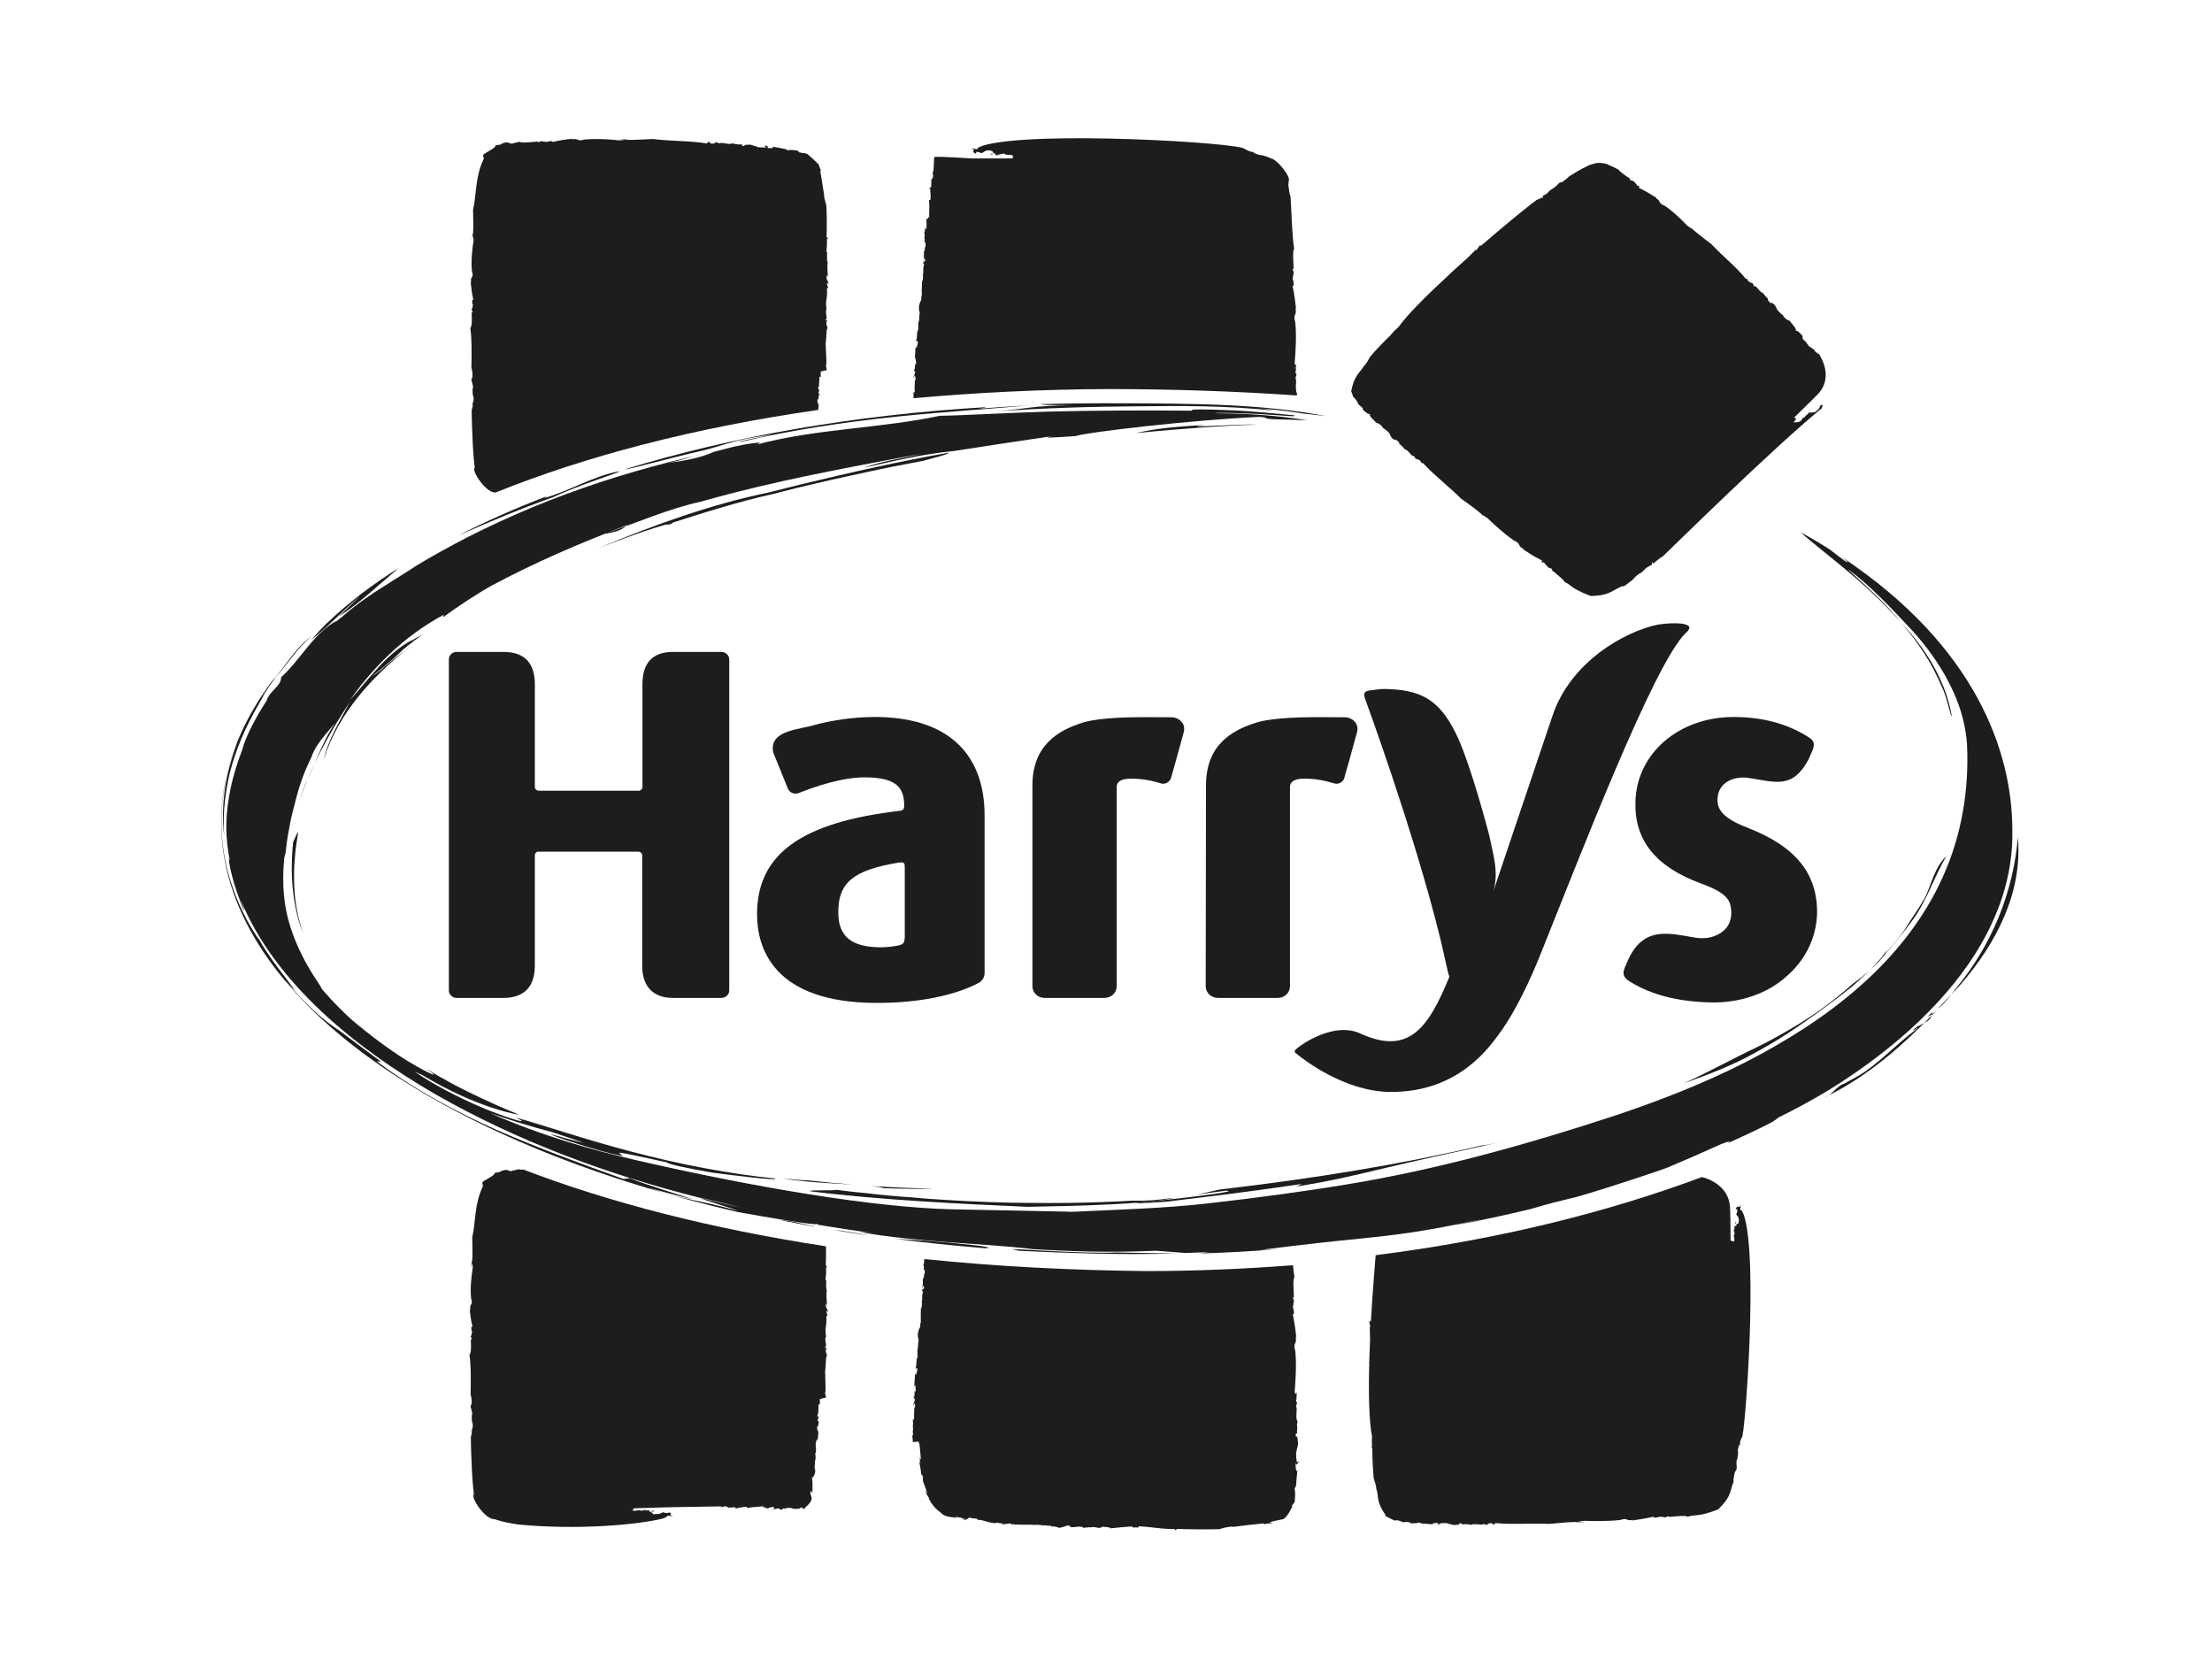 <svg width="80" height="60" viewBox="0 0 80 60" fill="none" xmlns="http://www.w3.org/2000/svg">
<path d="M26.082 23.577H24.342C23.608 23.577 23.235 23.97 23.235 24.744V28.466C23.235 28.537 23.175 28.597 23.105 28.597H19.473C19.403 28.587 19.343 28.537 19.343 28.466V24.744C19.343 23.97 18.96 23.577 18.206 23.577H16.516C16.355 23.577 16.234 23.698 16.234 23.849V35.82C16.234 35.971 16.365 36.091 16.516 36.091H18.206C18.729 36.091 19.343 35.89 19.343 34.924V30.931C19.343 30.86 19.403 30.8 19.473 30.8H23.085C23.155 30.8 23.226 30.86 23.226 30.931V34.924C23.226 35.94 23.92 36.091 24.332 36.091H26.082C26.243 36.091 26.374 35.971 26.374 35.82V23.849C26.374 23.698 26.243 23.577 26.082 23.577Z" fill="#1D1D1B"/>
<path d="M63.222 29.945C62.387 29.623 62.096 29.321 62.116 28.899C62.136 28.265 62.749 28.064 63.232 28.134C64.198 28.275 64.812 28.557 65.395 27.49C65.395 27.49 65.536 27.178 65.556 27.128C65.677 26.806 65.526 26.736 65.335 26.615C64.6 26.163 63.715 25.931 62.699 25.931C60.717 25.931 59.188 27.249 59.148 28.999C59.108 30.398 59.883 31.353 61.532 31.957C61.995 32.128 62.377 32.309 62.528 32.59C62.619 32.761 62.699 33.224 62.438 33.556C62.317 33.707 61.945 34.019 61.291 33.908C60.355 33.747 59.5 33.516 58.937 34.602C58.937 34.602 58.816 34.854 58.766 34.985C58.635 35.307 58.796 35.407 59.007 35.538C59.721 35.961 60.607 36.212 61.784 36.252C63.081 36.303 64.007 35.81 64.45 35.447C64.701 35.246 65.667 34.482 65.717 33.043C65.737 31.605 64.953 30.619 63.222 29.945Z" fill="#1D1D1B"/>
<path d="M60.788 22.551C60.556 22.531 60.265 22.541 59.953 22.591C58.786 22.833 56.794 23.919 56.14 25.911L54.008 32.238C54.219 31.534 53.988 30.86 53.867 30.237C53.867 30.237 53.394 28.406 52.931 27.178C52.247 25.358 51.493 24.985 50.286 24.925C49.944 24.905 49.923 24.925 49.581 24.965C49.34 24.996 49.31 25.056 49.36 25.247C49.36 25.247 51.131 30.046 52.086 33.928C52.207 34.401 52.348 35.146 52.418 35.327C51.664 37.168 50.96 38.184 49.199 37.379C48.415 37.007 47.368 37.53 46.865 37.952C46.825 37.983 46.805 38.043 46.855 38.083C47.207 38.375 48.666 39.481 50.286 39.491C52.77 39.511 53.897 37.832 54.269 37.319C54.822 36.554 55.356 35.417 55.738 34.452C57.096 31.082 59.832 23.949 60.979 22.883C61.2 22.682 61.1 22.591 60.788 22.551Z" fill="#1D1D1B"/>
<path d="M32.712 33.949C32.712 34.089 32.671 34.15 32.51 34.19C32.309 34.23 32.088 34.26 31.867 34.26C30.79 34.26 30.317 33.868 30.317 32.993C30.317 31.916 30.861 31.464 32.531 31.192C32.722 31.172 32.722 31.233 32.722 31.404V33.949H32.712ZM31.645 25.931C31.233 25.931 30.851 25.961 30.498 26.012C30.146 26.062 29.814 26.122 29.523 26.203C28.929 26.394 27.803 26.394 27.963 27.209L28.497 28.526C28.557 28.667 28.728 28.738 28.869 28.687C30.076 28.205 30.851 28.114 31.253 28.114C32.45 28.114 32.702 28.496 32.702 29.16C32.702 29.19 32.691 29.311 32.571 29.321C28.98 29.734 27.38 30.89 27.38 33.063C27.38 34.26 27.943 36.272 31.716 36.272C33.184 36.272 34.482 36.021 35.377 35.558C35.528 35.488 35.609 35.337 35.609 35.186V29.522C35.619 27.199 34.211 25.931 31.645 25.931Z" fill="#1D1D1B"/>
<path d="M37.339 35.669C37.339 35.91 37.54 36.091 37.782 36.091H39.944C40.196 36.091 40.387 35.9 40.387 35.669V28.456C40.387 28.255 40.588 28.174 40.82 28.164C41.312 28.144 41.735 28.255 41.997 28.335C42.178 28.386 42.328 28.235 42.349 28.144C42.379 28.044 42.711 26.867 42.811 26.484C42.902 26.132 42.6 25.951 42.399 25.941C41.805 25.941 41.403 25.931 41.021 25.941C41.021 25.941 39.824 25.941 39.2 26.122C38.204 26.424 37.339 26.997 37.339 28.416V35.669Z" fill="#1D1D1B"/>
<path d="M43.606 35.669C43.606 35.91 43.807 36.091 44.049 36.091H46.212C46.463 36.091 46.654 35.9 46.654 35.669V28.456C46.654 28.255 46.855 28.174 47.087 28.164C47.58 28.144 48.002 28.255 48.264 28.335C48.455 28.386 48.596 28.235 48.616 28.144C48.646 28.044 48.978 26.867 49.078 26.484C49.169 26.132 48.867 25.951 48.666 25.941C48.072 25.941 47.67 25.931 47.288 25.941C47.288 25.941 46.091 25.941 45.477 26.122C44.471 26.424 43.616 26.997 43.616 28.416L43.606 35.669Z" fill="#1D1D1B"/>
<path d="M46.855 13.266L46.845 13.357L46.835 13.276L46.855 13.266ZM46.896 14.302C46.906 14.272 46.906 14.252 46.916 14.242C46.896 14.222 46.886 14.181 46.876 14.141C46.876 14.101 46.876 14.061 46.865 14.021C46.865 13.88 46.896 13.729 46.855 13.689V13.658L46.896 13.528L46.855 13.498C46.855 13.467 46.855 13.437 46.855 13.397L46.865 13.437L46.876 13.246L46.886 13.236L46.876 13.226L46.886 13.165L46.865 13.216L46.835 13.186L46.825 13.115C46.855 12.713 46.896 12.16 46.845 11.657C46.745 11.335 46.926 11.435 46.845 11.123L46.876 11.184C46.835 10.852 46.815 10.661 46.745 10.329C46.845 10.369 46.735 10.107 46.785 10.138L46.745 10.107C46.765 10.037 46.775 9.856 46.795 9.876L46.745 9.725L46.785 9.715C46.785 9.524 46.735 9.091 46.805 8.991C46.725 8.498 46.715 7.733 46.674 7.11C46.634 7.019 46.614 6.838 46.594 6.687L46.614 6.506C46.654 6.385 46.272 5.872 46.061 5.772H46.081C45.91 5.711 45.759 5.621 45.588 5.611C45.447 5.581 45.316 5.53 45.336 5.49C45.276 5.53 45.014 5.389 45.014 5.389C44.964 5.168 37.379 4.705 35.538 5.269C35.478 5.309 35.307 5.339 35.367 5.389C35.237 5.41 35.176 5.329 35.146 5.379C35.327 5.4 35.096 5.49 35.267 5.54L35.257 5.55C35.237 5.581 35.297 5.52 35.287 5.571L35.317 5.49C35.408 5.5 35.458 5.52 35.498 5.54C35.589 5.51 35.639 5.4 35.84 5.45H35.78C35.951 5.45 35.88 5.5 35.921 5.51H35.88L36.021 5.55C35.921 5.52 35.739 5.591 35.83 5.581C36.031 5.601 35.78 5.56 35.931 5.55C36.021 5.55 36.001 5.591 35.991 5.611H36.152C36.152 5.641 36.041 5.56 36.112 5.591L36.323 5.55C36.363 5.641 36.554 5.56 36.645 5.641C36.615 5.651 36.635 5.731 36.625 5.731C35.619 5.731 35.89 5.731 35.146 5.731C35.146 5.731 33.818 5.641 33.798 5.681C33.768 5.721 33.788 5.802 33.768 6.053C33.768 6.114 33.758 6.174 33.748 6.245C33.738 6.224 33.728 6.194 33.718 6.174L33.748 6.345C33.748 6.365 33.748 6.395 33.738 6.416C33.718 6.446 33.687 6.556 33.687 6.426L33.677 6.768L33.617 6.788C33.617 6.868 33.627 6.868 33.647 6.778C33.627 6.898 33.708 7.301 33.597 7.23C33.627 7.502 33.597 7.593 33.607 7.914C33.587 7.794 33.577 7.844 33.557 7.914C33.536 7.914 33.516 7.914 33.506 7.914C33.506 7.955 33.506 7.985 33.506 8.025C33.506 8.035 33.506 8.055 33.506 8.065C33.516 8.136 33.516 8.216 33.486 8.297C33.466 8.287 33.446 8.236 33.436 8.166L33.456 8.317H33.446L33.456 8.387L33.426 8.367L33.446 8.548C33.436 8.558 33.436 8.568 33.426 8.629L33.446 8.639L33.436 8.81L33.466 8.749C33.476 8.759 33.476 8.83 33.476 8.9H33.466V8.961C33.446 8.89 33.446 8.961 33.446 9.041C33.436 9.071 33.436 9.101 33.416 9.071C33.416 9.091 33.416 9.101 33.416 9.112V9.061C33.416 9.122 33.416 9.152 33.416 9.172C33.416 9.202 33.416 9.242 33.416 9.313C33.406 9.343 33.396 9.363 33.406 9.433L33.416 9.323V9.363L33.446 9.343L33.456 9.373C33.466 9.554 33.406 9.353 33.386 9.544L33.426 9.534C33.386 9.665 33.386 9.786 33.396 9.896C33.386 9.896 33.376 9.876 33.376 9.866C33.396 10.107 33.365 10.027 33.376 10.188C33.365 10.127 33.335 10.138 33.345 10.148C33.345 10.238 33.345 10.369 33.335 10.49L33.325 10.51L33.335 10.5C33.335 10.57 33.335 10.641 33.345 10.701L33.325 10.681C33.325 10.751 33.325 10.812 33.315 10.862C33.285 10.902 33.265 10.942 33.235 11.083C33.235 11.224 33.235 11.244 33.265 11.294C33.255 11.345 33.255 11.415 33.245 11.476V11.496C33.245 11.546 33.245 11.586 33.235 11.616H33.225V11.646C33.225 11.667 33.215 11.677 33.205 11.687C33.215 11.697 33.215 11.707 33.215 11.727H33.194L33.215 11.757C33.215 11.787 33.205 11.838 33.215 11.878V11.888L33.184 11.868H33.205L33.215 11.898V11.908C33.134 12.029 33.194 12.19 33.124 12.351L33.184 12.32C33.184 12.341 33.194 12.371 33.194 12.391C33.194 12.431 33.184 12.471 33.164 12.512L33.154 12.471L33.164 12.572C33.144 12.592 33.134 12.552 33.114 12.542L33.084 13.015L33.114 12.924C33.114 13.025 33.144 13.095 33.124 13.206C33.074 13.015 33.114 13.367 33.064 13.387L33.054 13.286C33.054 13.427 33.054 13.427 33.094 13.417C33.104 13.598 33.013 13.538 33.054 13.709L33.064 13.588C33.084 13.558 33.114 13.638 33.114 13.719C33.104 13.739 33.084 13.789 33.084 13.729C33.094 13.87 33.064 14.081 33.084 14.151C33.074 14.232 33.044 14.202 33.033 14.161C33.044 14.352 33.044 14.363 33.033 14.403C35.267 14.202 37.611 14.081 40.055 14.071C42.409 14.071 44.703 14.151 46.896 14.302Z" fill="#1D1D1B"/>
<path d="M49.581 47.78C49.561 47.78 49.541 47.791 49.521 47.8L49.561 47.992H49.541C49.541 48.112 49.541 48.273 49.551 48.424C49.541 48.706 49.531 48.977 49.521 49.259C49.511 49.299 49.501 49.319 49.521 49.289V49.299C49.491 50.376 49.511 51.392 49.622 51.965C49.612 52.076 49.612 52.197 49.622 52.307L49.592 52.317L49.632 52.378C49.632 52.73 49.652 53.182 49.682 53.464C49.702 53.555 49.773 53.695 49.773 53.836C49.883 54.118 49.742 54.279 50.125 54.812C50.084 54.802 50.115 54.832 50.074 54.812C50.225 54.892 50.497 55.033 50.527 55.023C50.497 55.003 50.487 55.003 50.426 54.973C50.567 54.973 50.678 55.023 50.738 55.053L50.909 55.043L50.929 55.063L50.96 55.043L51.03 55.094C51.07 55.094 51.261 55.094 51.322 55.063C51.332 55.074 51.473 55.104 51.362 55.094L51.885 55.134L51.805 55.114C51.795 55.084 51.956 55.074 52.036 55.084C51.925 55.104 52.026 55.124 52.066 55.154C52.137 55.144 52.006 55.124 52.046 55.104C52.137 55.084 52.328 55.074 52.368 55.094L52.318 55.104C52.438 55.094 52.489 55.154 52.609 55.154C52.72 55.134 52.801 55.154 52.78 55.094C52.931 55.084 52.841 55.134 52.891 55.134C52.962 55.114 53.183 55.124 53.203 55.154C53.283 55.074 53.625 55.184 53.656 55.114L53.786 55.154C53.786 55.134 53.817 55.094 53.917 55.084C54.018 55.104 53.988 55.134 54.018 55.154L54.088 55.084C54.662 55.144 55.406 55.084 56.05 55.114C56.331 55.094 56.694 55.043 57.026 55.043L56.985 55.053H57.317L57.076 55.033L57.277 55.003C57.649 55.013 58.142 55.023 58.595 54.973C58.887 54.872 58.796 55.033 59.078 54.963L59.027 54.993C59.329 54.943 59.5 54.923 59.802 54.852C59.772 54.933 60.003 54.842 59.983 54.883L60.003 54.852C60.074 54.862 60.235 54.862 60.214 54.883L60.345 54.832L60.355 54.862C60.546 54.852 60.939 54.792 61.039 54.852C61.341 54.762 61.411 54.872 62.136 54.591C62.669 54.078 62.558 53.877 62.699 53.595C62.679 53.514 62.719 53.373 62.739 53.253L62.81 53.132C62.82 53.011 62.78 52.881 62.82 52.78L62.83 52.79C62.84 52.669 62.88 52.569 62.85 52.448C62.87 52.337 62.9 52.227 62.941 52.237C62.89 52.187 63.001 51.975 63.001 51.975C63.102 51.965 63.605 45.467 63.061 43.918C63.021 43.867 62.991 43.716 62.941 43.777C62.92 43.666 62.991 43.596 62.941 43.586C62.92 43.746 62.83 43.545 62.79 43.706L62.76 43.726L62.84 43.746C62.83 43.827 62.82 43.877 62.79 43.907C62.82 43.978 62.92 44.018 62.88 44.199V44.169C62.89 44.29 62.83 44.239 62.82 44.27V44.239L62.79 44.36C62.81 44.27 62.749 44.119 62.76 44.199C62.739 44.37 62.78 44.149 62.79 44.28C62.8 44.36 62.76 44.34 62.729 44.34V44.481C62.699 44.481 62.729 44.39 62.699 44.451L62.739 44.632C62.649 44.672 62.78 44.823 62.699 44.913C62.699 44.883 62.589 44.873 62.589 44.863C62.589 44.249 62.578 43.817 62.568 43.636C62.508 42.861 61.733 42.61 61.552 42.57C58.203 43.817 54.279 44.823 49.752 45.396C49.722 45.799 49.642 46.724 49.581 47.78Z" fill="#1D1D1B"/>
<path d="M18.759 42.288C18.689 42.308 18.598 42.318 18.477 42.358C18.407 42.338 18.347 42.318 18.296 42.308C18.196 42.328 18.095 42.348 18.085 42.389C18.045 42.389 17.974 42.399 17.894 42.419C17.894 42.439 17.874 42.499 17.723 42.58C17.532 42.7 17.522 42.69 17.451 42.751C17.431 42.831 17.461 42.841 17.471 42.892C17.149 43.545 17.21 44.179 17.079 44.753C17.079 45.004 17.099 45.316 17.079 45.618L17.069 45.587L17.029 45.879L17.079 45.668L17.099 45.839C17.049 46.161 16.999 46.583 17.039 46.966C17.129 47.217 16.958 47.137 17.019 47.378L16.988 47.328C17.009 47.589 17.029 47.73 17.089 47.982C16.999 47.952 17.089 48.153 17.039 48.133L17.079 48.153C17.059 48.213 17.049 48.344 17.019 48.324L17.069 48.434L17.029 48.444C17.029 48.595 17.059 48.917 16.979 48.998C17.039 49.37 17.029 49.963 17.019 50.436C17.049 50.497 17.059 50.637 17.059 50.748L17.019 50.869C17.039 50.979 17.099 51.09 17.069 51.191L17.059 51.181C17.069 51.291 17.049 51.402 17.099 51.502C17.099 51.613 17.089 51.714 17.049 51.714C17.099 51.754 17.029 51.965 17.029 51.965C17.029 51.965 17.029 52.358 17.059 52.961C17.069 53.273 17.089 53.615 17.139 54.048C17.009 54.138 17.532 54.953 17.884 54.943C18.206 55.053 18.477 55.094 18.739 55.134C20.861 55.345 23.075 55.144 23.96 54.923C24.02 54.893 24.181 54.852 24.111 54.822C24.241 54.802 24.302 54.862 24.322 54.822C24.141 54.812 24.372 54.732 24.191 54.702C24.191 54.702 24.171 54.712 24.171 54.702L24.161 54.722C24.07 54.722 24.02 54.712 23.99 54.691C23.91 54.722 23.849 54.782 23.648 54.752L23.698 54.772C23.588 54.782 23.608 54.712 23.567 54.702H23.598L23.457 54.681C23.578 54.702 23.738 54.631 23.638 54.641C23.447 54.631 23.688 54.651 23.547 54.671C23.457 54.681 23.487 54.641 23.487 54.621L23.326 54.631C23.326 54.601 23.437 54.631 23.366 54.601L23.175 54.641C23.135 54.571 22.954 54.681 22.863 54.621C22.893 54.621 22.924 54.561 22.924 54.551C23.728 54.52 24.282 54.51 24.282 54.51L26.113 54.48C26.092 54.49 26.072 54.51 26.052 54.52L26.203 54.48H26.263C26.294 54.5 26.394 54.51 26.284 54.53L26.585 54.51L26.616 54.561C26.686 54.551 26.696 54.541 26.605 54.541C26.706 54.551 27.068 54.44 27.018 54.541C27.259 54.49 27.35 54.51 27.642 54.47C27.42 54.52 27.903 54.52 27.662 54.551C27.802 54.571 27.833 54.51 27.943 54.5C28.044 54.52 28.004 54.571 27.893 54.591L28.024 54.571V54.581L28.134 54.551C28.255 54.571 28.165 54.601 28.285 54.601L28.316 54.551L28.396 54.571C28.366 54.551 28.436 54.541 28.527 54.53V54.541L28.637 54.53C28.527 54.561 28.738 54.541 28.688 54.571C28.778 54.571 28.788 54.571 28.949 54.561L28.919 54.53C29.14 54.5 28.929 54.571 29.11 54.571L29.1 54.541C29.583 54.138 29.201 54.108 29.342 53.907C29.342 53.997 29.392 53.977 29.382 53.977C29.382 53.836 29.402 53.605 29.362 53.454C29.422 53.404 29.442 53.394 29.483 53.243C29.483 53.132 29.483 53.112 29.452 53.082C29.483 52.981 29.462 52.78 29.503 52.77C29.472 52.75 29.513 52.679 29.492 52.609L29.513 52.599L29.472 52.609C29.573 52.418 29.442 52.287 29.533 52.096V52.116L29.523 52.056C29.543 52.046 29.543 52.076 29.573 52.086L29.603 51.714L29.573 51.784C29.573 51.704 29.533 51.653 29.563 51.563C29.613 51.714 29.573 51.442 29.623 51.412L29.613 51.502C29.613 51.392 29.613 51.392 29.573 51.402C29.563 51.261 29.654 51.301 29.613 51.171V51.251C29.593 51.281 29.553 51.221 29.563 51.16C29.573 51.15 29.593 51.1 29.593 51.15C29.583 51.04 29.613 50.869 29.603 50.819C29.613 50.758 29.643 50.778 29.654 50.808C29.643 50.648 29.654 50.657 29.654 50.597C29.724 50.577 29.804 50.557 29.875 50.547L29.835 50.356H29.855C29.865 50.195 29.845 49.933 29.845 49.722L29.855 49.752C29.814 49.521 29.875 49.531 29.855 49.36L29.865 49.38V49.229L29.885 49.259C29.835 49.149 29.945 48.937 29.905 49.008C29.895 48.978 29.875 48.917 29.865 48.877C29.865 48.837 29.875 48.786 29.905 48.736L29.845 48.756L29.835 48.726C29.845 48.706 29.865 48.736 29.875 48.666C29.875 48.545 29.835 48.525 29.855 48.364H29.875C29.875 48.283 29.855 48.243 29.855 48.133L29.865 48.143C29.855 48.123 29.855 48.112 29.855 48.102C29.875 47.931 29.905 47.76 29.885 47.589L29.935 47.599L29.885 47.438C29.925 47.348 29.925 47.489 29.945 47.459C29.925 47.278 29.875 47.388 29.865 47.177C29.865 47.086 29.895 47.177 29.915 47.227C29.895 47.036 29.875 46.785 29.905 46.644H29.885C29.875 46.543 29.875 46.422 29.885 46.302H29.855C29.875 46.141 29.885 45.99 29.875 45.839L29.915 45.829L29.865 45.758C29.875 45.547 29.875 45.306 29.875 45.075C25.72 44.441 22.018 43.485 18.93 42.298C18.849 42.308 18.799 42.298 18.759 42.288Z" fill="#1D1D1B"/>
<path d="M29.613 14.564L29.583 14.634C29.583 14.554 29.543 14.503 29.573 14.413C29.623 14.564 29.583 14.292 29.633 14.262L29.643 14.342C29.643 14.232 29.643 14.232 29.603 14.242C29.603 14.161 29.623 14.131 29.643 14.101C29.623 14.131 29.583 14.061 29.593 14.001C29.603 13.99 29.623 13.94 29.623 13.99C29.613 13.88 29.643 13.709 29.633 13.658C29.654 13.598 29.674 13.618 29.684 13.648C29.674 13.487 29.684 13.498 29.684 13.437C29.754 13.417 29.834 13.397 29.905 13.387L29.865 13.196H29.885C29.895 13.035 29.875 12.773 29.865 12.562L29.875 12.592C29.834 12.361 29.895 12.371 29.875 12.2L29.885 12.22V12.069L29.905 12.099C29.855 11.989 29.965 11.777 29.925 11.848C29.915 11.807 29.895 11.757 29.885 11.717C29.885 11.667 29.895 11.626 29.925 11.576L29.865 11.596L29.855 11.566C29.865 11.546 29.885 11.576 29.895 11.506C29.895 11.385 29.865 11.365 29.875 11.194H29.895C29.885 11.113 29.875 11.073 29.875 10.963L29.885 10.993C29.875 10.973 29.875 10.952 29.875 10.932C29.905 10.761 29.925 10.59 29.905 10.419L29.955 10.429L29.905 10.258C29.945 10.168 29.945 10.309 29.965 10.278C29.945 10.097 29.895 10.208 29.895 9.997C29.905 9.946 29.915 9.946 29.925 9.967L29.945 10.007C29.925 9.816 29.915 9.584 29.935 9.454H29.915C29.905 9.353 29.915 9.232 29.915 9.112H29.885C29.905 8.961 29.915 8.8 29.905 8.649L29.945 8.639L29.895 8.568C29.905 8.206 29.905 7.723 29.885 7.432C29.865 7.331 29.804 7.19 29.804 7.039C29.754 6.768 29.724 6.506 29.663 6.164C29.684 6.184 29.684 6.154 29.704 6.174C29.643 6.094 29.623 5.963 29.573 5.862C29.583 5.892 29.583 5.923 29.593 5.953C29.543 5.852 29.261 5.631 29.201 5.571C29.09 5.52 29.06 5.55 28.98 5.53L28.959 5.51L28.919 5.52L28.849 5.45C28.798 5.44 28.567 5.4 28.497 5.44C28.487 5.42 28.346 5.389 28.456 5.4C28.265 5.369 28.074 5.319 27.893 5.299L27.974 5.329C27.974 5.359 27.802 5.369 27.722 5.339C27.843 5.329 27.742 5.289 27.702 5.259C27.601 5.289 27.742 5.319 27.702 5.329C27.601 5.339 27.4 5.329 27.35 5.309L27.41 5.299C27.279 5.299 27.229 5.239 27.108 5.229C26.988 5.249 26.917 5.218 26.927 5.279C26.766 5.279 26.867 5.229 26.817 5.218C26.736 5.239 26.515 5.208 26.495 5.178C26.394 5.259 26.062 5.118 26.022 5.188L25.891 5.138C25.881 5.158 25.851 5.198 25.74 5.198C25.64 5.168 25.67 5.138 25.64 5.118L25.559 5.188C24.996 5.088 24.231 5.108 23.608 5.027C23.326 5.037 22.974 5.068 22.642 5.058L22.682 5.047L22.36 5.027L22.592 5.058L22.401 5.078C22.048 5.037 21.576 5.007 21.133 5.047C20.851 5.138 20.942 4.977 20.67 5.047L20.721 5.017C20.429 5.047 20.268 5.068 19.976 5.138C20.006 5.058 19.785 5.148 19.815 5.108L19.795 5.138C19.735 5.118 19.574 5.118 19.594 5.098L19.463 5.148L19.453 5.118C19.282 5.128 18.9 5.188 18.789 5.128C18.719 5.148 18.628 5.158 18.508 5.198C18.437 5.178 18.377 5.158 18.326 5.148C18.216 5.168 18.125 5.188 18.115 5.229C18.075 5.229 18.005 5.239 17.924 5.259C17.924 5.279 17.904 5.339 17.753 5.42C17.552 5.54 17.552 5.54 17.481 5.591C17.461 5.671 17.491 5.681 17.502 5.731C17.18 6.385 17.24 7.009 17.109 7.593C17.109 7.844 17.129 8.166 17.109 8.458L17.099 8.427L17.069 8.719L17.109 8.508L17.129 8.689C17.079 9.001 17.029 9.433 17.069 9.816C17.16 10.067 16.978 9.987 17.049 10.228L17.019 10.178C17.049 10.439 17.059 10.58 17.119 10.842C17.029 10.812 17.119 11.013 17.069 10.993L17.109 11.013C17.089 11.073 17.079 11.204 17.049 11.184L17.099 11.294L17.059 11.305C17.059 11.455 17.089 11.777 17.009 11.868C17.069 12.24 17.059 12.834 17.049 13.306C17.079 13.367 17.089 13.508 17.089 13.618L17.049 13.739C17.069 13.85 17.129 13.96 17.099 14.061L17.089 14.051C17.099 14.161 17.079 14.272 17.129 14.373C17.129 14.483 17.119 14.584 17.079 14.584C17.129 14.624 17.059 14.835 17.059 14.835C17.059 14.835 17.059 15.228 17.089 15.831C17.099 16.143 17.119 16.495 17.17 16.918C17.039 17.008 17.562 17.823 17.914 17.813H17.924C21.163 16.505 25.096 15.469 29.593 14.825L29.613 14.564Z" fill="#1D1D1B"/>
<path d="M33.456 45.537V45.557L33.426 45.537L33.416 45.698C33.406 45.708 33.396 45.718 33.396 45.779L33.416 45.789L33.406 45.96L33.436 45.899C33.446 45.909 33.446 45.98 33.446 46.05H33.436V46.111C33.416 46.04 33.416 46.111 33.416 46.191C33.406 46.221 33.406 46.251 33.386 46.221C33.386 46.241 33.376 46.211 33.376 46.211C33.376 46.272 33.376 46.312 33.376 46.322C33.376 46.352 33.376 46.392 33.376 46.473C33.365 46.493 33.355 46.523 33.365 46.593L33.376 46.523L33.406 46.503L33.416 46.533C33.426 46.714 33.365 46.513 33.345 46.704L33.386 46.694C33.345 46.825 33.345 46.945 33.355 47.046C33.345 47.046 33.335 47.026 33.335 47.016C33.355 47.257 33.325 47.177 33.335 47.338C33.325 47.277 33.295 47.288 33.305 47.297C33.305 47.438 33.295 47.69 33.305 47.861L33.285 47.831C33.285 47.901 33.285 47.962 33.275 48.002C33.245 48.042 33.225 48.092 33.194 48.233C33.194 48.374 33.194 48.394 33.225 48.434C33.215 48.485 33.215 48.555 33.205 48.615V48.636C33.205 48.686 33.205 48.726 33.194 48.756H33.184L33.194 48.786C33.194 48.806 33.184 48.816 33.174 48.816C33.184 48.827 33.184 48.837 33.184 48.857H33.164L33.184 48.887C33.184 48.927 33.174 48.967 33.184 49.008L33.174 49.018L33.164 49.028H33.184L33.194 49.058C33.114 49.179 33.174 49.34 33.104 49.501L33.164 49.47C33.174 49.49 33.174 49.521 33.174 49.541C33.174 49.581 33.164 49.611 33.144 49.661L33.134 49.621L33.144 49.722C33.124 49.742 33.114 49.692 33.094 49.692L33.064 50.164L33.104 50.074C33.104 50.175 33.134 50.245 33.104 50.356C33.054 50.164 33.094 50.517 33.054 50.547L33.044 50.446C33.044 50.587 33.044 50.587 33.084 50.577C33.094 50.758 33.003 50.698 33.044 50.869L33.054 50.758C33.074 50.728 33.104 50.798 33.094 50.879C33.084 50.899 33.064 50.949 33.064 50.889C33.074 51.03 33.044 51.241 33.064 51.301C33.054 51.372 33.023 51.352 33.013 51.311C33.034 51.613 33.003 51.442 33.023 51.754H33.003L33.023 51.865L32.973 52.016L33.003 51.965C33.003 52.036 33.013 52.086 33.013 52.156C33.084 52.146 33.154 52.146 33.225 52.136C33.225 52.156 33.225 52.176 33.225 52.187H33.245C33.275 52.358 33.285 52.589 33.305 52.78C33.285 52.78 33.275 52.73 33.265 52.69C33.265 52.76 33.265 52.861 33.295 52.911L33.245 52.85C33.265 53.001 33.335 53.283 33.305 53.333C33.315 53.313 33.355 53.313 33.386 53.444C33.325 53.544 33.496 53.796 33.536 54.037C33.516 54.017 33.456 53.856 33.466 53.897C33.486 54.017 33.536 54.098 33.617 54.198L33.577 54.178C33.667 54.349 33.798 54.55 34.019 54.701C34.2 54.923 34.623 54.852 34.553 54.903C34.714 54.923 34.422 54.852 34.623 54.862C34.673 54.903 34.804 54.862 34.794 54.913L34.774 54.923H34.915L34.824 54.973C34.945 54.973 35.035 54.923 35.045 54.882C35.156 54.923 35.317 54.903 35.367 54.953L35.327 54.963C35.639 54.963 35.84 55.144 36.102 55.063C36.112 55.074 36.122 55.084 36.082 55.084L36.273 55.094L36.222 55.134L36.554 55.094V55.124C36.766 55.144 37.108 55.144 37.379 55.144L37.339 55.154C37.641 55.124 37.631 55.184 37.852 55.164L37.832 55.174L38.033 55.184L37.993 55.214C38.144 55.164 38.415 55.305 38.325 55.255C38.405 55.234 38.556 55.204 38.576 55.174C38.788 55.174 38.627 55.214 38.767 55.234C38.928 55.234 38.949 55.194 39.16 55.224V55.255C39.26 55.255 39.321 55.234 39.462 55.234L39.421 55.245C39.653 55.184 39.713 55.325 39.884 55.214C39.985 55.234 40.166 55.224 40.156 55.275C40.437 55.245 40.659 55.224 40.94 55.204C40.991 55.295 41.001 55.204 41.172 55.255L41.162 55.204C41.564 55.204 42.037 55.315 42.48 55.295L42.5 55.345L42.58 55.295C43.063 55.315 43.697 55.315 44.089 55.305C44.21 55.275 44.401 55.204 44.602 55.214L44.582 55.224C44.934 55.174 45.306 55.134 45.719 55.094C45.709 55.114 45.719 55.124 45.719 55.134C45.809 55.084 45.95 55.104 46.041 55.084L45.92 55.063C45.99 55.023 46.292 54.963 46.403 54.943C46.463 54.923 46.614 54.762 46.694 54.56L46.735 54.51L46.725 54.45L46.825 54.319C46.825 54.249 46.865 53.947 46.815 53.856C46.835 53.846 46.865 53.665 46.865 53.806L46.926 53.102L46.906 53.203C46.865 53.212 46.845 53.001 46.865 52.901C46.896 53.041 46.926 52.921 46.966 52.87C46.946 52.77 46.926 52.941 46.906 52.891C46.876 52.77 46.865 52.529 46.886 52.468L46.896 52.518C46.886 52.358 46.956 52.327 46.946 52.176C46.916 52.036 46.946 51.935 46.865 51.955C46.845 51.764 46.916 51.885 46.916 51.824L46.906 51.794C46.906 51.764 46.906 51.734 46.916 51.694C46.916 51.633 46.916 51.573 46.906 51.513C46.916 51.472 46.926 51.412 46.936 51.422C46.876 51.342 46.886 51.241 46.886 51.211C46.886 51.07 46.916 50.919 46.876 50.879V50.849L46.916 50.718C46.906 50.718 46.896 50.708 46.876 50.698C46.876 50.667 46.876 50.627 46.876 50.597L46.886 50.637L46.896 50.446L46.906 50.436L46.896 50.426V50.336L46.876 50.416L46.835 50.386L46.825 50.315C46.855 49.913 46.896 49.36 46.845 48.857C46.745 48.535 46.926 48.636 46.855 48.324L46.886 48.384C46.845 48.052 46.825 47.871 46.755 47.529C46.855 47.559 46.745 47.308 46.795 47.338L46.755 47.308C46.775 47.237 46.775 47.056 46.805 47.076L46.755 46.925L46.795 46.915C46.795 46.714 46.745 46.302 46.815 46.191C46.795 46.06 46.775 45.919 46.765 45.758C45.065 45.889 43.294 45.97 41.443 45.97C38.657 45.94 35.991 45.799 33.456 45.537Z" fill="#1D1D1B"/>
<path d="M56.593 21.052C56.684 21.092 56.754 21.143 56.814 21.193C56.935 21.284 57.086 21.384 57.529 21.555C58.042 21.545 58.213 21.434 58.384 21.344C58.454 21.304 58.524 21.264 58.605 21.233C58.625 21.213 58.655 21.193 58.716 21.203C58.726 21.203 58.746 21.203 58.766 21.183L59.017 20.992C59.047 20.972 59.078 20.931 59.108 20.901C59.229 20.761 59.329 20.73 59.329 20.73L59.369 20.7C59.43 20.66 59.51 20.559 59.54 20.539C59.571 20.519 59.681 20.449 59.742 20.428L59.752 20.318L59.792 20.388C59.872 20.308 60.013 20.197 60.144 20.117C60.224 20.046 64.138 16.183 65.888 14.765C65.888 14.745 65.918 14.664 65.928 14.644L65.828 14.664C65.818 14.725 65.797 14.805 65.667 14.886C65.636 14.906 65.606 14.916 65.586 14.916C65.566 14.916 65.556 14.916 65.546 14.906L65.486 14.936L65.476 14.916H65.435L65.325 15.027L65.315 15.017L65.254 15.107L65.214 15.097C65.214 15.097 65.144 15.268 65.003 15.268L64.862 15.278L64.963 15.157L64.892 15.097C64.892 15.097 65.677 14.332 65.777 14.222C66.29 13.638 65.868 12.934 65.818 12.864L65.808 12.854L65.818 12.834L65.727 12.773L65.657 12.723C65.657 12.723 65.616 12.652 65.606 12.642L65.395 12.502L65.405 12.471C65.395 12.471 65.405 12.471 65.365 12.451C65.335 12.371 65.264 12.32 65.234 12.3C65.234 12.3 65.224 12.29 65.224 12.27L65.194 12.26V12.149C65.053 11.989 65.003 11.968 65.003 11.968L64.942 11.958L64.953 11.918C64.953 11.908 64.922 11.868 64.922 11.848C64.922 11.848 64.781 11.667 64.721 11.596C64.641 11.596 64.52 11.476 64.49 11.425L64.5 11.415C64.429 11.365 64.288 11.234 64.268 11.184L64.228 11.103C64.218 11.073 64.198 11.043 64.168 11.013C64.138 10.993 64.077 10.952 64.077 10.942L64.057 10.973L64.007 10.932C63.957 10.892 63.937 10.862 63.937 10.802C63.876 10.741 63.806 10.671 63.776 10.61C63.705 10.59 63.635 10.51 63.574 10.439C63.544 10.409 63.504 10.349 63.484 10.349L63.434 10.359L63.423 10.319L63.393 10.248C63.363 10.248 63.263 10.198 63.232 10.168C63.202 10.138 63.202 10.107 63.202 10.087H63.142C62.961 9.856 62.689 9.594 62.438 9.363C62.246 9.182 62.055 9.001 61.894 8.83C61.854 8.8 61.391 8.448 61.22 8.297L61.23 8.287L61.2 8.267L61.19 8.277L61.029 8.166C60.727 7.854 60.466 7.613 60.204 7.442C60.063 7.381 60.033 7.341 60.013 7.281C60.003 7.25 59.993 7.23 59.903 7.18L59.913 7.16C59.721 7.039 59.601 6.959 59.38 6.848L59.269 6.788L59.289 6.737L59.259 6.717L59.218 6.727L59.198 6.687C59.188 6.667 59.108 6.587 59.088 6.556L58.937 6.506L58.957 6.466C58.927 6.446 58.897 6.426 58.866 6.405C58.706 6.295 58.585 6.204 58.535 6.134C58.514 6.124 58.494 6.114 58.474 6.104C58.404 6.063 58.273 6.003 58.152 5.953L58.142 5.943C58.112 5.933 57.991 5.892 57.84 5.892C57.8 5.892 57.75 5.892 57.71 5.903C57.599 5.933 57.488 5.963 57.438 5.993C57.146 6.124 56.935 6.265 56.754 6.375C56.714 6.426 56.513 6.577 56.513 6.577L56.402 6.607C56.382 6.627 56.362 6.647 56.342 6.667C56.291 6.727 56.181 6.808 56.181 6.808C56.15 6.828 56.12 6.838 56.11 6.848C56.06 6.888 56.01 6.919 55.979 6.969L55.959 6.989C55.879 7.049 55.828 7.069 55.798 7.079V7.18L55.768 7.14C55.738 7.17 55.577 7.23 55.577 7.23C55.466 7.301 54.641 7.955 53.595 8.86L53.565 8.89L53.525 8.87L53.394 9.051L53.374 9.031C53.294 9.101 53.203 9.202 53.112 9.293C52.911 9.474 52.7 9.665 52.479 9.866L52.449 9.896C51.513 10.761 50.879 11.405 50.587 11.818C50.587 11.818 50.406 11.979 50.336 12.069L50.306 12.099V12.109L50.296 12.119C50.044 12.361 49.732 12.683 49.551 12.904C49.541 12.924 49.531 12.944 49.511 12.974C49.471 13.055 49.41 13.155 49.33 13.236C49.29 13.306 49.239 13.367 49.189 13.427C49.078 13.568 48.958 13.709 48.877 14.111L48.867 14.141C48.897 14.232 48.928 14.312 48.948 14.373L48.958 14.363C49.048 14.453 49.109 14.554 49.129 14.624L49.249 14.725V14.735L49.28 14.745L49.3 14.835L49.33 14.855C49.37 14.886 49.461 14.966 49.491 14.966L49.541 14.976V15.017L49.551 15.037C49.561 15.047 49.571 15.067 49.571 15.077L49.783 15.298C49.853 15.288 49.974 15.399 50.014 15.459L50.004 15.469C50.074 15.509 50.225 15.62 50.255 15.68L50.276 15.731L50.296 15.771C50.316 15.801 50.326 15.831 50.366 15.861C50.396 15.882 50.426 15.902 50.447 15.922L50.467 15.892L50.527 15.932C50.577 15.972 50.608 16.002 50.608 16.043V16.053C50.668 16.093 50.758 16.183 50.799 16.244C50.879 16.264 50.94 16.334 51 16.405C51.03 16.435 51.07 16.475 51.09 16.495L51.131 16.485L51.201 16.596C51.251 16.596 51.302 16.616 51.352 16.656L51.362 16.666C51.392 16.696 51.402 16.727 51.402 16.747H51.463L51.483 16.767C51.684 16.988 51.946 17.22 52.217 17.461C52.428 17.642 52.65 17.843 52.841 18.034C52.881 18.064 52.921 18.095 52.971 18.125C53.163 18.266 53.394 18.427 53.585 18.598V18.608L53.615 18.638L53.625 18.628L53.796 18.738C54.068 19 54.4 19.302 54.742 19.543C54.893 19.604 54.923 19.654 54.953 19.724C54.973 19.765 54.983 19.795 55.094 19.845L55.084 19.865L55.114 19.885C55.315 20.016 55.446 20.107 55.688 20.227L55.788 20.288L55.738 20.308L55.758 20.318C55.768 20.328 55.788 20.338 55.798 20.348L55.839 20.338L55.859 20.368C55.869 20.388 55.899 20.408 55.919 20.439C55.949 20.469 55.979 20.499 55.989 20.519L56.14 20.579L56.12 20.62C56.14 20.64 56.17 20.66 56.201 20.68C56.402 20.851 56.543 20.962 56.593 21.052Z" fill="#1D1D1B"/>
<path d="M66.642 20.167C66.814 20.308 66.884 20.378 66.753 20.308C66.572 20.177 66.371 20.026 66.18 19.875C65.848 19.664 65.496 19.453 65.124 19.252C65.848 19.916 67.417 21.002 68.695 22.451C68.644 22.38 68.453 22.149 68.192 21.877C67.759 21.424 67.125 20.861 66.814 20.579C67.498 21.042 68.413 21.998 69.167 22.813C69.54 23.225 69.932 23.718 70.314 24.372C70.686 25.026 71.059 25.851 71.139 26.907C71.22 28.547 70.948 30.206 70.264 31.715C69.59 33.224 68.524 34.562 67.276 35.659C66.029 36.765 64.6 37.66 63.112 38.425C61.623 39.179 60.063 39.793 58.474 40.326C55.295 41.373 51.966 42.308 48.676 42.841C47.026 43.113 45.417 43.324 43.757 43.515C42.097 43.706 40.437 43.747 38.757 43.827C38.757 43.817 37.148 43.797 34.402 43.736C31.655 43.666 27.451 42.982 22.994 41.956C21.395 41.584 19.604 41.081 17.723 40.256C18.467 40.517 19.222 40.749 19.986 40.95C21.546 41.473 21.153 41.342 20.62 41.212C20.087 41.061 19.433 40.87 20.489 41.242C21.566 41.594 22.109 41.725 22.34 41.775C22.582 41.825 22.531 41.795 22.461 41.755C22.34 41.664 22.139 41.604 24.111 42.036C24.171 42.107 24.835 42.248 25.761 42.409C26.515 42.509 28.235 42.721 28.024 42.62C26.465 42.469 24.543 42.107 22.813 41.644C21.083 41.191 19.554 40.658 18.648 40.417C19.192 40.668 18.669 40.538 17.803 40.206C16.938 39.874 15.761 39.29 14.997 38.757L15.268 38.878C16.325 39.511 17.109 39.823 17.652 40.014C18.206 40.206 18.538 40.276 18.779 40.316C18.437 40.175 18.095 40.035 17.753 39.874C16.898 39.491 16.103 39.079 15.389 38.636C15.62 38.797 15.711 38.858 15.681 38.868C15.64 38.868 15.389 38.747 15.037 38.546C14.323 38.154 13.267 37.369 12.713 36.856C12.904 37.047 13.116 37.238 13.317 37.409C12.492 36.705 12.049 36.242 11.637 35.769C11.657 35.789 11.647 35.769 11.566 35.629C11.063 34.894 10.732 34.24 10.5 33.516C10.269 32.792 10.188 32.007 10.279 31.031L10.329 30.85C10.359 30.548 10.399 30.247 10.46 29.955C10.51 29.653 10.581 29.361 10.661 29.07C10.732 28.778 10.812 28.486 10.913 28.205C11.013 27.923 11.134 27.651 11.265 27.38C11.456 26.806 11.969 26.394 12.311 25.891C11.707 26.635 11.446 27.551 11.043 28.355C10.933 28.637 10.842 28.919 10.752 29.21C10.862 28.858 10.983 28.516 11.124 28.184C11.526 27.219 12.049 26.303 12.653 25.388C12.311 26.052 11.878 26.716 11.707 27.47C12.23 25.81 13.438 24.483 14.816 23.396C14.293 23.808 13.78 24.14 13.347 24.724C13.87 24.06 14.554 23.477 15.248 22.974C14.474 23.306 14.122 24.06 13.438 24.473C13.961 24.06 14.474 23.637 14.906 23.145C13.961 23.648 13.347 24.563 12.663 25.307C13.608 23.98 14.826 22.813 16.375 22.068C16.204 22.068 16.033 22.149 16.033 22.32C16.314 22.108 16.596 21.917 16.888 21.726C17.18 21.535 17.471 21.354 17.773 21.183C19.393 20.318 20.952 19.654 22.682 18.99C22.421 19.241 22.159 19.241 21.817 19.322C23.024 18.91 24.151 18.407 25.338 18.145C25.77 18.024 26.213 17.904 26.646 17.793C28.839 17.24 31.092 16.827 33.305 16.415C32.611 16.586 31.927 16.666 31.233 16.918C32.359 16.666 33.396 16.415 34.482 16.314C34.945 16.244 35.398 16.173 35.981 16.083C36.564 15.992 37.269 15.892 38.214 15.751C37.429 15.872 38.184 15.821 38.898 15.771C39.301 15.63 43.103 15.188 45.538 15.077C46.071 15.107 45.346 15.157 46.614 15.177C46.966 15.188 47.167 15.198 47.278 15.198C46.081 15.006 44.904 14.946 43.938 14.946C43.968 14.916 44.793 14.936 45.558 14.976C46.322 15.017 47.016 15.097 46.785 15.017C46.342 14.976 45.296 14.866 44.431 14.835C43.566 14.795 42.872 14.795 43.153 14.855C41.483 14.835 39.582 14.845 37.912 14.886C36.655 14.926 35.528 14.986 34.703 15.017C34.432 15.027 34.19 15.037 33.989 15.037C31.836 15.499 29.503 15.499 27.35 16.083C27.44 16.083 27.44 16.002 27.521 16.002C27.219 16.022 26.927 16.073 26.646 16.133C26.364 16.194 26.082 16.274 25.811 16.344C25.278 16.586 24.674 16.666 24.161 16.747C24.593 16.666 25.026 16.495 25.459 16.415C22.089 17.159 18.809 18.326 15.781 20.036C15.54 20.177 15.299 20.308 15.057 20.459C14.132 21.072 13.186 21.575 12.371 22.31C12.15 22.481 11.939 22.642 11.717 22.823C11.979 22.742 12.059 22.491 12.24 22.41C11.295 22.913 10.862 23.909 10.078 24.573L10.168 24.493C10.168 24.825 9.736 24.996 9.645 25.338C9.444 25.639 9.243 25.991 9.082 26.313C8.921 26.635 8.81 26.917 8.77 27.088C8.589 27.571 8.378 28.184 8.267 28.909C8.156 29.633 8.146 30.247 8.307 31.102L8.297 31.092C8.257 30.991 8.287 31.273 8.388 31.665C8.488 32.057 8.659 32.54 8.8 32.882C8.891 33.033 8.77 32.752 8.689 32.51C9.323 34.069 10.389 35.417 11.617 36.574C12.854 37.731 14.262 38.717 15.741 39.572C18.709 41.272 21.968 42.479 25.328 43.324C25.338 43.304 25.69 43.405 26.877 43.686C26.354 43.576 25.841 43.455 25.328 43.324C25.318 43.364 26.666 43.757 26.676 43.787C25.026 43.334 24.755 43.415 23.437 42.952C23.97 43.103 24.503 43.244 25.046 43.374C24.795 43.274 23.417 42.871 22.773 42.61L22.552 42.64C21.032 42.097 19.493 41.533 17.974 40.87C16.465 40.196 14.977 39.401 13.629 38.385L13.78 38.395C12.542 37.489 12.361 37.319 12.089 37.148C11.959 37.057 11.818 36.956 11.546 36.725C11.285 36.494 10.882 36.132 10.309 35.447C11.305 36.514 9.866 34.894 9.404 34.029C8.961 33.435 8.247 32.118 8.066 30.629C7.955 29.804 8.015 29.029 8.116 28.466C8.227 27.802 8.418 27.239 8.589 26.837C8.388 27.36 8.186 28.044 8.116 28.677C8.036 29.311 8.056 29.895 8.106 30.196C8.046 29.442 8.146 28.376 8.468 27.42C8.77 26.464 9.263 25.619 9.565 25.106L9.464 25.237C9.645 24.955 9.806 24.714 9.967 24.493C10.42 24 10.762 23.416 11.285 23.004C10.681 23.416 10.339 24.09 9.846 24.623C9.635 24.905 9.444 25.187 9.273 25.468C8.398 26.897 7.945 28.426 8.005 30.005C8.227 36.081 15.842 41.332 26.696 43.837C27.581 43.998 29.623 44.35 29.523 44.26L29.613 44.3C30.277 44.41 30.931 44.511 31.605 44.602C31.112 44.541 31.283 44.581 31.032 44.551C33.386 44.954 35.307 44.944 37.379 45.175L37.128 45.165C38.808 45.266 40.075 45.306 41.816 45.235L42.882 45.316C43.938 45.266 43.375 45.336 44.421 45.225C43.425 45.326 43.928 45.266 43.375 45.336C44.441 45.296 45.165 45.266 46.202 45.175C45.88 45.195 45.89 45.185 45.578 45.205C47.278 44.994 48.183 44.893 49.229 44.793C50.266 44.682 51.453 44.572 53.636 44.078C53.294 44.159 52.921 44.25 52.539 44.33C53.505 44.149 54.44 43.948 55.356 43.727C55.949 43.545 56.533 43.405 57.036 43.284C58.172 42.962 60.224 42.268 60.305 42.228C60.385 42.187 61.11 41.896 62.236 41.383C62.568 41.252 62.619 41.262 62.468 41.352C63.031 41.101 63.574 40.849 64.097 40.578C64.208 40.507 64.278 40.457 64.299 40.427C64.953 40.105 65.586 39.763 66.21 39.381C68.674 37.842 70.535 36.061 71.642 34.16C71.662 34.13 71.672 34.099 71.692 34.069C71.904 33.697 72.085 33.315 72.236 32.933C72.296 32.782 72.356 32.621 72.407 32.47C72.668 31.665 72.799 30.83 72.779 29.995C72.769 27.189 71.461 23.386 66.642 20.167Z" fill="#1D1D1B"/>
<path d="M10.601 30.458C10.56 30.86 10.54 31.303 10.56 31.756C10.581 32.208 10.641 32.671 10.762 33.134C10.812 33.345 10.882 33.546 10.963 33.747C10.772 33.194 10.661 32.621 10.641 32.037C10.631 31.705 10.631 31.383 10.661 31.061C10.681 30.74 10.732 30.418 10.782 30.106C10.752 30.096 10.701 30.237 10.601 30.458Z" fill="#1D1D1B"/>
<path d="M44.33 43.063C44.843 43.073 43.375 43.264 42.238 43.385C41.101 43.505 40.297 43.586 42.137 43.465C44.119 43.224 44.793 43.153 47.077 42.821L46.896 42.912C48.274 42.69 49.139 42.469 50.155 42.228C51.171 41.986 52.348 41.725 54.33 41.292C53.867 41.393 53.676 41.423 53.605 41.423C50.688 42.107 47.489 42.63 44.099 43.022C43.797 43.093 43.536 43.153 43.284 43.203L44.33 43.063Z" fill="#1D1D1B"/>
<path d="M33.748 42.992C32.983 42.972 32.219 42.942 31.474 42.892C31.696 42.912 31.857 42.932 31.957 42.972C32.883 43.002 33.426 43.002 33.748 42.992Z" fill="#1D1D1B"/>
<path d="M70.123 24.563C70.012 24.311 70.194 24.674 70.334 25.096C70.485 25.519 70.566 25.991 70.586 25.881C70.395 24.825 69.922 24.01 69.509 23.426C69.228 23.034 68.966 22.742 68.785 22.551C69.369 23.235 69.882 23.99 70.214 24.825C70.234 24.865 70.254 24.905 70.274 24.935C70.224 24.814 70.173 24.694 70.123 24.563Z" fill="#1D1D1B"/>
<path d="M30.861 42.841C30.307 42.801 29.764 42.751 29.231 42.69C29.08 42.69 28.788 42.67 28.296 42.62C29.181 42.761 30.136 42.801 30.861 42.841Z" fill="#1D1D1B"/>
<path d="M34.301 16.375C32.611 16.666 30.75 17.089 29.04 17.501C28.617 17.602 28.195 17.712 27.793 17.813C25.73 18.235 23.658 18.98 21.666 19.815C22.531 19.483 23.396 19.151 24.342 18.899C24.252 18.98 24.171 18.98 24.081 18.98C25.378 18.567 26.676 18.145 27.974 17.863C28.225 17.793 28.487 17.733 28.758 17.662C29.02 17.602 29.291 17.531 29.563 17.471C29.945 17.381 30.337 17.29 30.73 17.209C31.183 17.109 31.675 16.998 32.249 16.887L32.128 16.908C32.541 16.827 32.963 16.747 33.386 16.666C33.587 16.606 34.382 16.415 34.301 16.375Z" fill="#1D1D1B"/>
<path d="M25.499 16.274C26.455 16.023 26.384 15.942 28.004 15.701C27.521 15.801 26.525 16.002 26.797 15.982C28.567 15.56 30.579 15.258 32.44 15.067C34.301 14.876 36.001 14.775 37.178 14.664C36.564 14.695 35.961 14.735 35.347 14.785C35.548 14.765 35.619 14.745 35.659 14.725C30.881 15.007 26.465 15.791 22.612 16.968C22.652 17.008 24.171 16.576 25.499 16.274Z" fill="#1D1D1B"/>
<path d="M28.205 44.119C28.185 44.119 28.165 44.119 28.145 44.109C28.567 44.199 29 44.28 29.432 44.36C29.462 44.36 29.483 44.36 29.513 44.37C28.627 44.159 28.436 44.139 28.205 44.119Z" fill="#1D1D1B"/>
<path d="M43.576 15.369C41.856 15.469 41.604 15.56 41.081 15.66C42.932 15.489 44.28 15.389 45.427 15.358C44.894 15.318 42.48 15.509 43.576 15.369Z" fill="#1D1D1B"/>
<path d="M11.255 23.145C11.898 22.642 12.421 22.058 13.025 21.555C12.764 21.807 12.502 22.058 12.251 22.3C13.025 21.797 13.719 21.133 14.413 20.549C13.468 21.133 12.603 21.797 11.798 22.561C11.586 22.772 11.395 22.984 11.255 23.145Z" fill="#1D1D1B"/>
<path d="M37.792 45.235C36.886 45.185 36.253 45.135 36.866 45.225H36.695C36.705 45.235 39.281 45.356 40.991 45.356C41.514 45.356 42.037 45.346 42.55 45.336C42.057 45.326 41.292 45.316 40.357 45.296C39.884 45.326 38.697 45.286 37.792 45.235Z" fill="#1D1D1B"/>
<path d="M30.197 44.491C30.589 44.551 30.991 44.622 31.394 44.682C31.313 44.662 31.082 44.612 30.428 44.511C30.348 44.501 30.267 44.491 30.197 44.491Z" fill="#1D1D1B"/>
<path d="M35.236 45.034C33.557 44.853 33.104 44.853 32.37 44.803C33.436 44.944 34.532 45.054 35.639 45.145C35.548 45.135 36.162 45.145 35.236 45.034Z" fill="#1D1D1B"/>
<path d="M22.36 17.049C21.405 17.24 20.63 17.743 19.684 18.014C19.725 17.984 19.755 17.964 19.785 17.944C18.648 18.376 17.572 18.859 16.576 19.362C17.21 19.091 18.135 18.688 19.071 18.326C19.383 18.205 19.695 18.095 19.996 17.984C20.721 17.652 21.415 17.411 22.139 17.159C22.431 17.049 22.441 17.038 22.36 17.049Z" fill="#1D1D1B"/>
<path d="M30.458 43.173C30.84 43.193 32.46 43.274 32.691 43.344L30.458 43.173Z" fill="#1D1D1B"/>
<path d="M29.301 43.083C31.846 43.405 34.864 43.545 37.168 43.646C37.943 43.626 39.13 43.616 40.196 43.555C41.252 43.505 42.188 43.405 42.439 43.324C41.675 43.425 41.413 43.425 41.111 43.425C41.051 43.425 40.991 43.425 40.92 43.425C40.568 43.445 40.216 43.465 39.864 43.475C39.854 43.475 39.834 43.475 39.814 43.475H39.844C39.029 43.505 38.194 43.515 37.349 43.505C36.363 43.505 35.287 43.465 34.17 43.395C33.778 43.374 33.376 43.344 32.973 43.304C32.51 43.274 32.008 43.233 31.424 43.163L31.545 43.173C31.122 43.133 30.7 43.093 30.267 43.032C30.056 43.073 29.231 43.022 29.301 43.083Z" fill="#1D1D1B"/>
<path d="M39.854 14.584C39.12 14.584 38.385 14.594 37.661 14.614C37.641 14.644 37.832 14.654 38.858 14.654C39.069 14.654 39.301 14.654 39.562 14.654C39.291 14.654 39.059 14.654 38.858 14.654C37.309 14.664 37.108 14.795 36.021 14.876C37.812 14.755 39.452 14.705 41.081 14.695C42.711 14.675 44.35 14.664 46.111 14.855L45.497 14.745C45.88 14.815 46.141 14.795 47.127 14.956L47.952 15.047C45.719 14.634 43.717 14.584 39.854 14.584Z" fill="#1D1D1B"/>
<path d="M67.477 35.216C67.337 35.337 67.176 35.458 67.025 35.568C66.834 35.739 66.642 35.9 66.451 36.051C66.26 36.212 66.059 36.353 65.858 36.504C65.294 36.906 64.721 37.248 64.128 37.57C63.926 37.681 63.725 37.781 63.524 37.882C62.699 38.264 61.844 38.757 60.888 39.18C61.834 38.848 62.699 38.516 63.534 38.043C63.796 37.902 64.047 37.751 64.299 37.6C64.802 37.288 65.294 36.946 65.777 36.594C65.989 36.443 66.19 36.292 66.391 36.142C66.592 35.991 66.793 35.83 66.984 35.679C67.135 35.548 67.286 35.407 67.427 35.276C67.447 35.266 67.457 35.246 67.467 35.236C67.498 35.206 67.528 35.166 67.558 35.136C67.548 35.166 67.518 35.196 67.477 35.216Z" fill="#1D1D1B"/>
<path d="M67.668 35.045C67.638 35.075 67.608 35.105 67.578 35.136L67.618 35.095C67.638 35.075 67.648 35.065 67.668 35.045Z" fill="#1D1D1B"/>
<path d="M69.61 32.48C69.459 32.741 69.278 33.023 69.097 33.285C68.986 33.466 68.876 33.647 68.745 33.818C68.564 34.059 68.363 34.291 68.151 34.522C68.182 34.472 68.212 34.421 68.232 34.361C68.171 34.462 68.101 34.562 68.021 34.663C67.9 34.794 67.779 34.924 67.659 35.055C67.699 35.015 67.739 34.985 67.779 34.944C67.729 34.995 67.669 35.055 67.618 35.105C67.598 35.136 67.568 35.156 67.538 35.186C67.618 35.105 67.709 35.015 67.789 34.934C67.9 34.834 68.001 34.733 68.091 34.612C68.282 34.401 68.463 34.18 68.644 33.959C68.835 33.727 69.016 33.496 69.188 33.254C69.701 32.54 69.952 31.705 70.395 30.961C69.962 31.373 69.872 31.947 69.61 32.48Z" fill="#1D1D1B"/>
<path d="M67.457 35.276C67.487 35.246 67.518 35.216 67.548 35.176C67.528 35.196 67.518 35.206 67.498 35.226C67.477 35.246 67.467 35.256 67.457 35.276Z" fill="#1D1D1B"/>
<path d="M70.073 36.494C70.324 36.303 70.525 36.031 70.727 35.759C72.034 34.19 72.809 32.279 72.98 30.287C73.151 32.279 72.206 34.109 70.888 35.629C70.737 35.789 70.586 35.95 70.435 36.111C70.284 36.272 70.123 36.433 69.982 36.594C70.013 36.564 70.043 36.524 70.073 36.494Z" fill="#1D1D1B"/>
<path d="M67.437 38.767C68.141 38.274 68.665 37.691 69.359 37.188C69.268 37.188 69.268 37.268 69.188 37.268C69.359 37.017 69.882 37.017 69.882 36.604C69.801 36.685 69.801 36.685 69.711 36.775C69.882 36.695 69.972 36.604 70.063 36.524C68.856 37.771 67.558 38.938 65.999 39.683C66.26 39.602 66.431 39.27 66.683 39.2C66.924 39.059 67.186 38.938 67.437 38.767Z" fill="#1D1D1B"/>
</svg>
